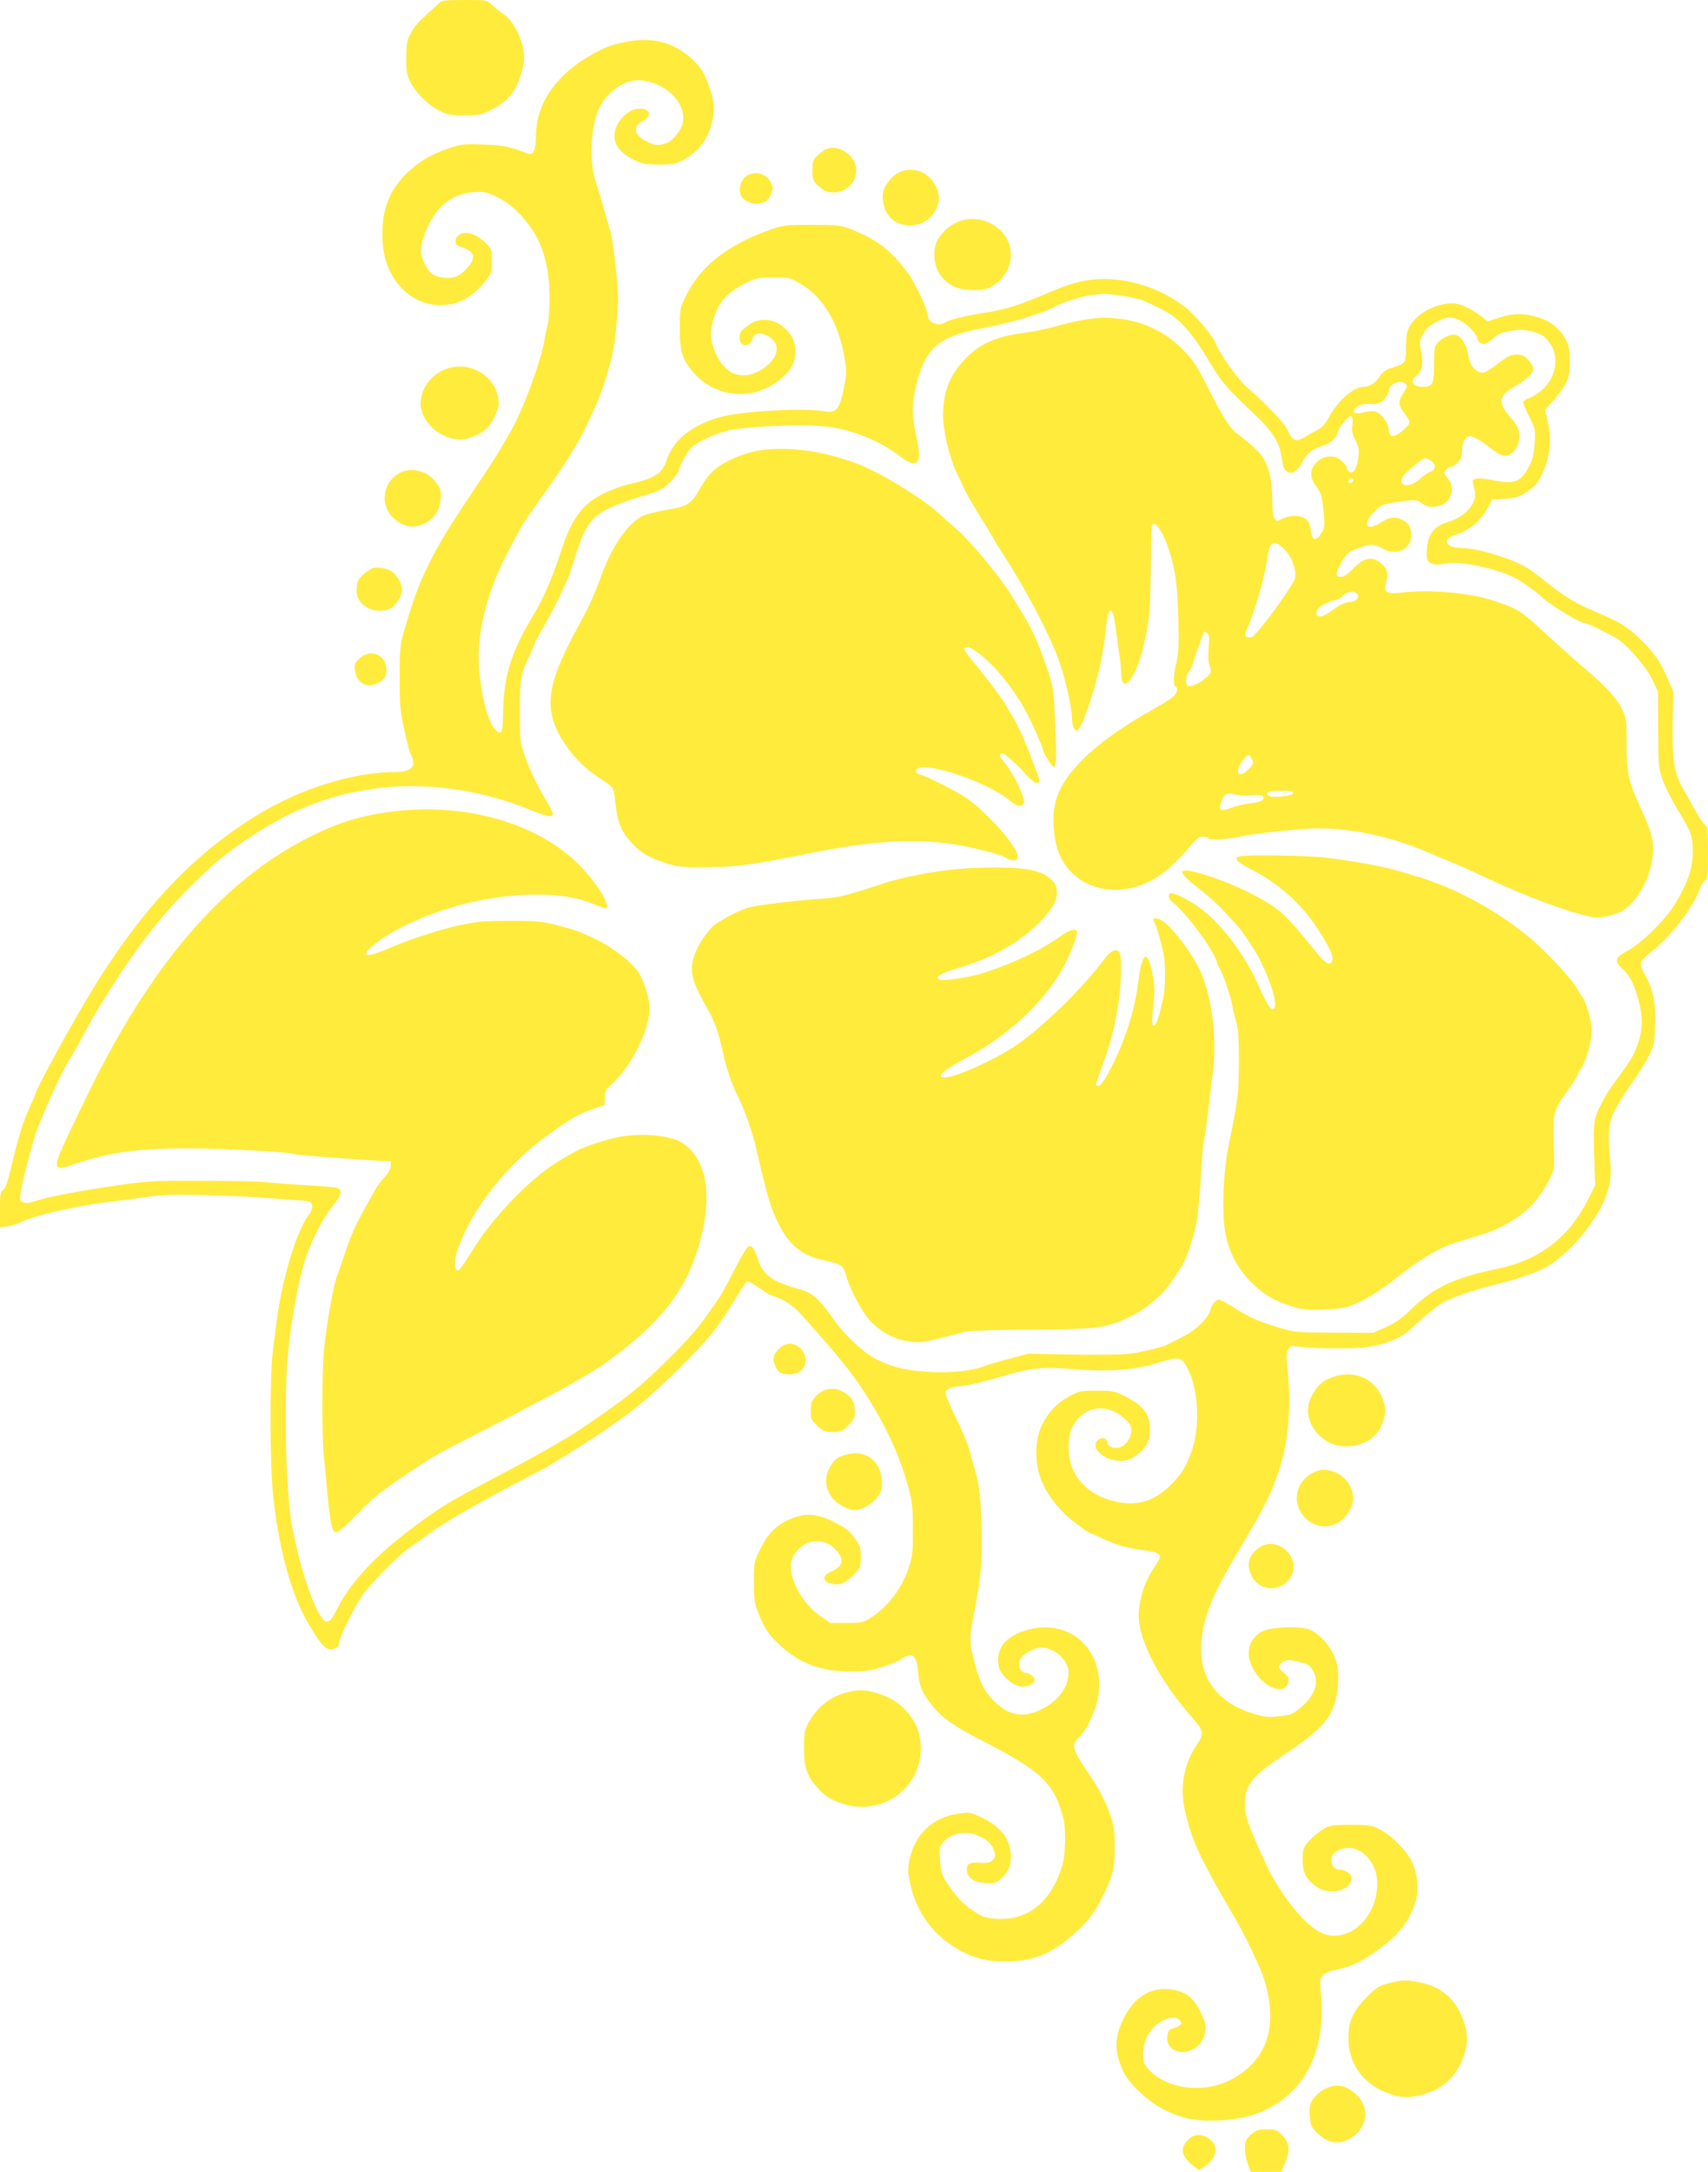 <?xml version="1.0" standalone="no"?>
<!DOCTYPE svg PUBLIC "-//W3C//DTD SVG 20010904//EN"
 "http://www.w3.org/TR/2001/REC-SVG-20010904/DTD/svg10.dtd">
<svg version="1.0" xmlns="http://www.w3.org/2000/svg"
 width="1007pt" height="1280pt" viewBox="0 0 1007 1280"
 preserveAspectRatio="xMidYMid meet">
<g transform="translate(0,1280) scale(0.1,-0.1)"
fill="#ffeb3b" stroke="none">
<path d="M2580 12774 c-14 -13 -49 -46 -78 -72 -30 -25 -66 -69 -80 -97 -23
-43 -26 -62 -27 -145 0 -82 3 -102 25 -144 34 -66 103 -135 170 -168 48 -25
67 -28 148 -28 80 0 100 4 145 26 74 37 111 67 146 119 32 48 61 141 61 196 0
92 -58 213 -122 256 -23 16 -54 40 -70 56 -29 27 -31 27 -161 27 -127 -1 -133
-1 -157 -26z"/>
<path d="M3760 12563 c-65 -5 -155 -26 -200 -48 -256 -120 -400 -306 -400
-515 0 -84 -16 -118 -49 -105 -109 42 -142 49 -263 53 -118 4 -133 2 -205 -23
-107 -37 -175 -78 -248 -149 -109 -108 -152 -235 -138 -414 14 -193 146 -345
311 -359 115 -9 206 33 289 135 42 51 43 55 43 124 0 70 -1 72 -40 109 -52 50
-112 69 -149 48 -17 -10 -26 -23 -26 -39 0 -20 8 -27 40 -38 72 -23 83 -61 34
-117 -46 -52 -83 -68 -140 -62 -64 8 -85 23 -114 81 -32 63 -31 97 1 182 56
149 151 230 282 241 64 5 76 3 134 -24 72 -34 130 -83 190 -160 88 -114 128
-252 128 -439 0 -66 -5 -135 -10 -154 -6 -19 -15 -62 -20 -95 -16 -99 -97
-331 -164 -470 -38 -79 -116 -209 -197 -330 -199 -298 -232 -350 -293 -465
-81 -154 -118 -253 -182 -478 -14 -50 -18 -102 -18 -245 0 -162 3 -196 27
-305 15 -68 31 -131 36 -140 40 -79 13 -112 -92 -112 -246 -1 -558 -99 -811
-254 -374 -229 -672 -543 -967 -1022 -112 -181 -339 -596 -339 -619 0 -4 -15
-39 -34 -78 -38 -81 -71 -188 -111 -360 -20 -84 -33 -122 -46 -130 -17 -10
-19 -25 -19 -116 l0 -104 44 5 c25 3 64 16 88 28 72 38 333 96 538 120 47 5
137 17 200 26 93 13 159 15 347 10 128 -3 292 -11 365 -17 73 -5 156 -12 185
-13 28 -2 56 -7 62 -10 18 -11 13 -51 -10 -79 -71 -91 -157 -378 -189 -632 -5
-38 -15 -117 -22 -175 -18 -141 -17 -653 1 -830 32 -316 105 -589 204 -760 73
-126 102 -160 135 -160 31 0 52 16 52 39 0 30 87 207 135 276 59 83 217 242
289 290 28 19 74 52 101 72 95 73 336 209 670 381 47 24 261 158 360 225 181
123 288 211 452 375 172 170 232 245 330 410 30 51 61 96 68 99 8 2 38 -13 67
-35 29 -22 64 -43 77 -47 74 -23 126 -57 184 -122 225 -253 285 -327 370 -459
117 -180 204 -369 252 -549 24 -88 27 -118 27 -250 1 -133 -2 -158 -25 -226
-40 -123 -126 -234 -232 -299 -35 -22 -51 -25 -135 -25 l-95 0 -61 42 c-102
70 -185 222 -170 312 7 48 54 102 101 118 72 25 144 -2 185 -70 25 -41 9 -74
-47 -98 -61 -26 -56 -65 9 -75 42 -7 80 10 128 61 32 33 35 41 35 98 0 56 -4
68 -36 112 -28 40 -52 59 -118 93 -106 54 -177 58 -274 14 -75 -35 -122 -84
-168 -178 -33 -67 -34 -73 -34 -189 1 -113 3 -125 34 -201 24 -59 47 -96 84
-136 128 -133 262 -190 453 -189 83 0 119 5 185 26 45 14 93 34 108 44 70 48
96 31 104 -74 7 -84 20 -115 79 -192 55 -72 127 -124 297 -211 354 -182 426
-250 481 -462 15 -57 12 -211 -6 -271 -64 -215 -197 -326 -382 -318 -72 4 -83
7 -144 47 -64 42 -113 97 -168 186 -18 29 -25 58 -28 116 -4 74 -3 78 24 109
41 44 125 61 188 37 62 -24 93 -50 106 -92 10 -30 9 -38 -6 -55 -15 -16 -29
-20 -74 -17 -66 3 -80 -4 -80 -41 0 -45 40 -74 108 -79 52 -4 61 -1 90 23 45
38 62 75 62 135 0 95 -59 174 -166 225 -73 35 -77 36 -143 26 -150 -20 -256
-120 -288 -269 -12 -59 -12 -75 3 -142 34 -156 118 -281 245 -365 102 -69 190
-95 314 -95 173 0 282 46 427 180 67 61 104 112 152 209 56 112 68 160 68 284
1 96 -3 123 -26 190 -29 82 -66 154 -132 251 -93 139 -99 161 -56 203 35 34
64 85 93 159 92 239 -37 477 -266 492 -109 7 -230 -39 -275 -104 -33 -49 -34
-128 -2 -168 38 -48 82 -76 123 -76 35 0 69 20 69 40 0 15 -31 40 -49 40 -38
0 -56 57 -29 92 22 28 82 58 116 58 78 0 162 -75 162 -146 0 -85 -55 -163
-150 -213 -111 -59 -197 -47 -288 42 -57 55 -90 121 -118 237 -29 116 -29 132
-5 262 47 245 53 319 48 520 -4 187 -13 258 -44 363 -8 28 -22 75 -29 105 -8
30 -44 115 -80 188 -36 73 -63 140 -60 148 7 18 48 34 85 34 28 0 124 22 231
53 199 58 253 63 452 47 202 -17 353 -4 495 41 119 38 132 34 173 -54 58 -123
64 -340 14 -475 -37 -99 -67 -143 -138 -209 -101 -92 -207 -115 -345 -73 -152
46 -241 161 -241 310 0 74 14 118 51 163 71 86 188 89 278 7 33 -30 41 -44 41
-72 0 -40 -30 -85 -66 -98 -29 -11 -74 3 -74 24 0 26 -26 39 -49 24 -65 -40
22 -128 126 -128 39 0 57 7 96 36 56 41 77 83 77 154 0 86 -40 137 -150 192
-60 30 -72 32 -165 32 -93 0 -104 -2 -160 -33 -73 -39 -125 -94 -162 -170 -41
-83 -44 -208 -10 -308 27 -77 79 -153 148 -219 45 -43 143 -114 156 -114 5 0
21 -7 37 -15 75 -39 158 -66 231 -76 142 -18 153 -26 112 -88 -63 -95 -88
-159 -102 -267 -19 -148 104 -398 314 -637 69 -79 72 -95 27 -160 -75 -110
-101 -248 -71 -383 39 -177 87 -281 291 -630 64 -108 155 -299 177 -369 87
-278 17 -484 -202 -595 -160 -80 -373 -52 -477 62 -30 34 -34 44 -34 93 0 78
36 147 97 185 52 34 93 38 118 14 20 -20 9 -33 -37 -48 -29 -10 -33 -16 -36
-51 -8 -109 154 -121 208 -15 26 52 25 84 -6 150 -45 97 -94 135 -187 146
-113 13 -209 -46 -270 -168 -58 -114 -59 -199 -5 -315 33 -72 148 -181 238
-225 112 -56 192 -71 330 -65 139 7 235 35 333 96 205 130 296 363 263 673 -9
84 3 99 104 122 86 20 130 41 231 112 122 86 187 167 224 283 22 68 14 162
-20 237 -30 65 -118 155 -188 191 -48 26 -61 28 -172 28 -113 0 -123 -2 -167
-27 -25 -16 -62 -47 -82 -70 -33 -39 -36 -46 -36 -107 0 -76 18 -113 75 -156
70 -54 187 -38 210 29 8 24 6 31 -14 47 -13 10 -32 19 -43 19 -38 0 -58 19
-58 55 0 29 6 39 33 55 105 64 237 -42 237 -190 0 -193 -152 -343 -305 -301
-104 28 -271 231 -366 446 -98 219 -109 253 -109 328 0 108 44 162 241 292
239 159 298 239 307 413 4 78 1 101 -18 153 -26 68 -90 140 -149 165 -53 23
-235 15 -281 -12 -71 -41 -95 -112 -65 -191 48 -126 198 -199 221 -107 6 22 2
32 -25 53 -37 31 -39 45 -7 66 19 13 32 14 72 5 78 -17 82 -19 104 -54 38 -63
17 -140 -58 -208 -56 -51 -71 -57 -151 -64 -61 -6 -82 -3 -154 20 -285 94
-368 330 -232 661 30 72 86 177 176 327 132 220 182 321 222 449 55 171 71
375 47 599 -7 70 -6 89 7 108 12 19 20 23 41 18 56 -13 320 -18 407 -7 81 9
158 33 224 70 13 7 58 45 99 84 42 38 99 85 127 103 53 33 180 78 325 114 127
31 239 70 299 104 70 38 169 131 236 221 114 152 153 263 139 397 -17 168 -12
226 23 298 18 36 63 108 100 160 37 53 84 127 103 165 33 67 35 76 38 192 4
134 -11 202 -65 298 -14 26 -22 52 -18 64 3 10 33 40 66 66 109 85 241 257
277 358 9 27 25 53 35 58 15 9 17 27 17 164 0 133 -2 155 -17 163 -9 5 -32 39
-52 75 -20 35 -52 93 -72 128 -59 103 -70 167 -67 390 l3 194 -31 70 c-16 39
-42 90 -58 115 -38 61 -130 154 -191 195 -48 32 -75 45 -195 97 -102 43 -174
88 -268 163 -116 94 -155 116 -267 153 -106 35 -181 52 -235 52 -101 0 -123
51 -34 80 82 26 144 80 187 160 l24 45 75 5 c66 5 83 11 133 43 47 32 62 49
89 107 43 89 55 205 31 305 -8 36 -15 68 -15 70 0 1 21 25 46 51 25 27 58 72
72 99 23 43 27 62 26 135 0 67 -4 94 -21 125 -35 66 -90 112 -163 134 -84 27
-147 26 -232 -1 l-68 -22 -27 22 c-51 40 -108 71 -148 80 -92 20 -232 -42
-280 -125 -21 -35 -25 -54 -25 -126 0 -96 -2 -100 -79 -123 -40 -12 -57 -23
-77 -53 -25 -39 -60 -61 -95 -61 -58 0 -153 -83 -203 -177 -23 -44 -41 -63
-72 -79 -22 -11 -57 -30 -77 -43 -46 -28 -69 -18 -95 42 -19 43 -122 152 -233
248 -59 50 -169 204 -194 270 -16 43 -130 175 -187 216 -111 81 -226 129 -358
150 -138 21 -252 5 -392 -53 -243 -102 -283 -115 -433 -139 -106 -17 -201 -40
-218 -53 -39 -30 -107 -5 -107 40 0 35 -79 199 -123 257 -98 128 -178 190
-325 248 -63 26 -76 27 -232 28 -148 0 -172 -2 -235 -24 -253 -87 -417 -211
-504 -382 -42 -84 -42 -86 -43 -194 -1 -129 9 -174 56 -240 94 -131 252 -187
403 -142 83 25 164 83 200 145 34 58 30 143 -10 195 -65 86 -168 107 -242 52
-50 -37 -55 -44 -55 -76 0 -53 59 -60 75 -9 10 33 40 43 78 26 90 -37 88 -126
-5 -192 -118 -85 -231 -51 -290 87 -32 76 -34 122 -9 207 27 89 81 149 177
198 74 37 81 39 173 39 96 0 97 0 168 -42 126 -76 216 -226 250 -421 16 -88
16 -97 -2 -190 -25 -125 -44 -148 -113 -136 -133 22 -509 0 -630 -38 -159 -49
-262 -133 -300 -247 -23 -66 -56 -97 -129 -119 -37 -12 -83 -24 -101 -27 -18
-4 -60 -18 -92 -31 -168 -68 -233 -148 -309 -382 -46 -142 -98 -260 -156 -357
-133 -220 -177 -363 -179 -584 -1 -111 -9 -128 -44 -93 -48 48 -91 222 -99
397 -8 200 57 441 181 670 26 50 57 106 66 125 10 19 53 82 95 140 163 225
249 363 309 495 57 124 64 142 85 205 58 179 69 242 84 465 6 80 -22 354 -43
435 -26 95 -71 250 -84 287 -43 117 -36 325 13 438 47 107 163 184 257 171
181 -24 298 -189 216 -302 -38 -52 -54 -64 -99 -75 -32 -7 -47 -4 -90 17 -75
36 -85 89 -23 121 56 28 44 73 -18 73 -49 0 -106 -42 -133 -96 -41 -86 -5
-157 106 -210 41 -20 66 -24 141 -24 79 0 98 4 140 26 89 47 143 115 170 216
20 76 17 125 -11 207 -33 97 -57 133 -126 191 -85 71 -183 101 -299 93z m2860
-1507 c52 -8 109 -21 125 -29 17 -8 62 -29 100 -48 101 -49 173 -125 275 -294
85 -142 102 -161 286 -336 98 -92 139 -161 151 -249 7 -57 18 -77 44 -85 25
-8 54 16 80 67 23 45 60 75 109 88 50 13 87 44 95 78 8 35 69 107 83 98 7 -4
9 -23 5 -51 -4 -33 -1 -53 15 -83 25 -49 28 -65 18 -124 -9 -56 -31 -85 -52
-67 -8 6 -14 17 -14 24 0 7 -14 25 -32 40 -44 38 -110 31 -150 -14 -38 -43
-37 -85 4 -140 27 -38 32 -54 41 -142 9 -96 8 -101 -15 -135 -32 -47 -51 -40
-60 21 -5 34 -14 55 -30 67 -30 23 -97 23 -138 1 -30 -17 -32 -17 -45 0 -9 13
-14 50 -14 120 -1 111 -23 199 -64 254 -20 27 -88 88 -148 132 -36 26 -88 108
-155 242 -76 152 -91 175 -154 242 -104 112 -253 181 -415 192 -97 7 -176 -4
-343 -49 -50 -14 -131 -31 -180 -37 -170 -22 -266 -64 -354 -157 -90 -95 -128
-193 -128 -334 0 -81 37 -241 75 -323 18 -38 43 -90 54 -115 12 -25 48 -88 81
-140 33 -52 69 -112 80 -132 11 -21 45 -76 75 -122 131 -203 264 -459 317
-606 39 -108 78 -281 78 -342 0 -24 6 -52 13 -62 12 -16 14 -16 29 1 29 32
104 265 133 413 9 47 20 125 25 174 14 145 41 143 59 -3 6 -47 16 -116 21
-153 6 -37 10 -84 10 -105 1 -133 85 -37 129 147 36 151 42 207 46 443 1 128
3 244 4 260 3 76 68 -7 107 -137 36 -118 46 -199 51 -401 4 -141 1 -195 -11
-248 -18 -78 -21 -133 -6 -142 20 -12 9 -45 -22 -68 -18 -14 -70 -46 -116 -71
-176 -99 -316 -199 -407 -291 -156 -155 -197 -276 -164 -474 50 -294 391 -392
649 -186 39 31 98 90 132 131 50 59 68 74 90 74 15 0 30 -5 34 -11 7 -12 113
-6 194 12 62 14 263 37 395 45 209 13 474 -40 705 -140 30 -13 91 -39 135 -57
44 -17 132 -57 195 -87 235 -111 504 -212 637 -237 46 -9 141 12 186 41 57 37
123 134 148 217 44 144 35 208 -52 393 -67 145 -79 199 -79 374 0 139 -1 147
-29 205 -28 58 -100 137 -206 225 -41 34 -176 154 -280 250 -109 101 -142 120
-285 165 -137 43 -371 62 -531 42 -82 -10 -103 3 -88 55 15 55 11 81 -20 110
-56 54 -108 46 -178 -28 -28 -29 -51 -44 -68 -44 -34 0 -32 22 5 87 32 56 42
63 111 87 59 21 85 20 126 -5 79 -49 173 -9 173 74 0 49 -13 73 -50 92 -44 23
-78 18 -132 -16 -84 -54 -109 -8 -35 66 40 40 47 43 132 56 101 15 122 15 144
-5 43 -39 135 -26 164 23 25 42 22 88 -8 123 -24 29 -25 32 -9 49 9 11 23 19
31 19 8 0 25 11 38 25 20 19 25 35 25 71 0 49 20 84 48 84 19 0 76 -35 126
-76 21 -18 52 -36 68 -39 62 -14 117 85 88 159 -6 16 -27 47 -46 68 -76 85
-69 127 32 184 66 37 104 75 104 103 0 9 -13 31 -29 49 -24 26 -37 32 -70 32
-34 0 -53 -9 -113 -55 -58 -45 -78 -55 -98 -50 -38 9 -66 47 -73 100 -9 60
-41 113 -74 121 -29 8 -81 -16 -110 -49 -15 -16 -18 -38 -18 -124 0 -115 -9
-133 -66 -133 -57 0 -79 31 -43 61 38 31 47 69 34 139 -12 61 -11 69 9 108 15
30 37 51 74 72 61 35 94 37 146 11 41 -21 101 -83 101 -105 0 -20 27 -38 47
-32 10 4 33 19 51 35 32 28 43 32 123 45 50 9 136 -10 169 -36 123 -99 79
-295 -83 -363 -20 -8 -37 -20 -37 -26 0 -6 16 -44 36 -85 36 -71 37 -76 32
-157 -4 -61 -12 -96 -31 -132 -48 -95 -88 -111 -210 -86 -90 19 -134 14 -123
-15 3 -9 9 -33 12 -53 11 -72 -60 -149 -166 -180 -68 -20 -107 -65 -115 -134
-4 -31 -5 -68 -1 -81 7 -30 46 -41 104 -28 82 19 298 -25 414 -84 36 -18 137
-90 153 -108 32 -37 224 -156 252 -156 12 0 66 -24 128 -57 17 -9 43 -23 59
-31 58 -30 175 -162 214 -241 l37 -76 1 -225 c1 -215 2 -228 27 -298 14 -40
54 -118 88 -174 83 -137 89 -154 89 -250 0 -95 -29 -179 -103 -303 -56 -93
-198 -234 -279 -277 -77 -40 -83 -61 -34 -106 44 -40 68 -85 95 -183 27 -95
27 -173 0 -252 -24 -72 -42 -104 -119 -207 -60 -82 -76 -108 -116 -190 -29
-60 -32 -98 -23 -335 l4 -110 -44 -87 c-110 -220 -283 -353 -526 -404 -268
-57 -379 -109 -520 -245 -52 -50 -90 -77 -145 -101 l-75 -33 -230 1 c-220 1
-234 2 -320 28 -123 37 -177 60 -266 117 -42 27 -83 49 -91 49 -20 0 -45 -29
-53 -63 -12 -47 -87 -119 -161 -155 -38 -19 -78 -39 -89 -45 -35 -18 -158 -48
-240 -57 -44 -4 -192 -6 -330 -3 l-250 5 -115 -30 c-63 -17 -126 -35 -140 -41
-69 -29 -195 -43 -320 -37 -146 8 -219 25 -315 71 -79 38 -194 144 -260 239
-84 122 -131 162 -210 180 -16 4 -59 18 -95 32 -79 30 -120 72 -143 147 -10
30 -24 61 -33 68 -21 18 -37 -4 -115 -156 -68 -131 -63 -123 -172 -276 -86
-119 -323 -353 -467 -461 -127 -95 -322 -227 -360 -245 -8 -4 -37 -21 -65 -38
-27 -17 -142 -80 -255 -140 -113 -59 -221 -117 -240 -128 -19 -11 -48 -27 -65
-36 -128 -67 -365 -245 -481 -359 -108 -106 -180 -201 -226 -293 -49 -102 -71
-102 -122 0 -35 70 -85 220 -111 334 -8 37 -21 95 -29 130 -39 168 -55 732
-29 1032 14 159 53 387 90 520 32 120 108 275 172 354 56 69 63 97 29 110 -13
4 -88 11 -168 15 -80 4 -183 11 -230 17 -46 6 -224 10 -395 10 -282 1 -326 -2
-490 -25 -224 -32 -438 -73 -488 -92 -48 -18 -81 -18 -96 0 -12 14 22 164 82
373 27 92 172 413 207 458 4 6 33 55 63 111 76 140 79 145 103 184 200 329
345 522 538 716 139 138 194 185 314 269 288 200 548 299 864 326 272 23 572
-25 841 -137 86 -36 127 -43 127 -21 0 7 -16 40 -36 73 -55 91 -94 171 -128
264 -30 83 -31 89 -31 270 0 197 4 218 66 345 10 22 19 44 19 48 0 4 26 54 59
110 51 89 89 166 137 272 7 17 28 80 47 140 74 233 111 265 422 360 78 24 96
34 138 76 26 27 47 55 47 62 0 20 48 108 73 136 30 32 121 77 209 101 85 24
397 41 558 29 156 -10 337 -79 463 -176 73 -57 110 -57 115 -2 2 19 -6 78 -18
129 -25 119 -25 176 1 286 53 222 129 289 384 338 183 35 368 90 440 132 39
22 141 54 200 63 84 12 89 12 195 -3z m1669 -520 c9 -11 6 -22 -14 -51 -33
-49 -32 -74 5 -120 17 -21 30 -45 30 -54 0 -21 -73 -81 -98 -81 -15 0 -21 9
-25 41 -6 45 -46 96 -83 105 -12 3 -40 0 -64 -6 -55 -15 -77 1 -41 31 17 14
39 19 81 19 53 0 61 3 84 31 14 17 26 39 26 49 0 39 74 66 99 36z m149 -452
c30 -21 28 -52 -5 -65 -14 -5 -44 -25 -65 -44 -58 -53 -129 -42 -98 15 13 24
118 110 134 110 6 0 22 -7 34 -16z m-460 -116 c-6 -18 -28 -21 -28 -4 0 9 7
16 16 16 9 0 14 -5 12 -12z m-400 -412 c47 -51 72 -138 52 -177 -52 -96 -224
-326 -251 -334 -32 -10 -45 9 -30 42 45 97 106 306 121 415 16 112 42 125 108
54z m429 -264 c8 -20 -23 -42 -59 -42 -18 0 -50 -15 -83 -40 -65 -48 -98 -55
-103 -23 -4 27 39 57 106 75 23 7 42 16 42 20 0 13 53 35 72 30 11 -3 22 -12
25 -20z m-881 -311 c-4 -48 -2 -86 6 -108 11 -30 10 -35 -13 -59 -32 -34 -94
-65 -114 -57 -21 7 -15 66 9 92 8 9 18 30 21 46 4 17 17 57 30 90 12 33 25 68
29 79 5 16 9 16 22 5 14 -11 15 -26 10 -88z m256 -657 c11 -23 8 -28 -24 -61
-57 -56 -83 -13 -32 54 30 40 41 41 56 7z m242 -193 c8 -12 -15 -20 -77 -26
-54 -6 -85 4 -73 24 9 13 142 15 150 2z m-246 -18 c50 4 65 2 69 -10 8 -21
-12 -30 -81 -38 -34 -4 -83 -16 -110 -27 -60 -23 -73 -15 -56 36 15 46 34 56
79 44 20 -6 64 -8 99 -5z"/>
<path d="M4510 10150 c-95 -9 -222 -58 -289 -111 -32 -26 -64 -65 -90 -112
-56 -98 -75 -111 -201 -132 -58 -10 -122 -26 -142 -36 -88 -45 -178 -175 -243
-352 -48 -130 -65 -167 -148 -321 -186 -345 -197 -486 -52 -691 52 -73 114
-132 197 -186 35 -22 67 -47 71 -55 5 -8 12 -52 17 -99 11 -104 34 -159 97
-226 53 -57 104 -86 208 -119 61 -19 91 -22 235 -21 173 1 265 14 645 90 377
75 656 83 910 26 121 -28 190 -48 206 -61 8 -8 28 -14 42 -14 22 0 27 5 27 25
0 52 -172 248 -295 337 -56 40 -235 131 -277 142 -16 3 -28 13 -28 21 0 77
417 -55 558 -177 36 -31 69 -36 78 -13 12 30 -63 184 -123 252 -21 24 -23 43
-4 43 14 0 105 -81 146 -132 12 -14 31 -30 42 -37 31 -16 39 2 20 47 -8 21
-24 64 -37 97 -33 91 -81 195 -112 245 -15 25 -35 58 -44 74 -19 34 -103 145
-174 231 -68 82 -74 94 -56 101 26 10 122 -64 197 -152 74 -85 140 -186 184
-279 42 -88 75 -167 75 -177 0 -14 53 -97 62 -98 17 0 18 55 9 257 -9 210 -10
212 -50 330 -46 137 -85 222 -140 313 -22 36 -48 78 -57 94 -57 101 -248 333
-334 407 -28 24 -70 61 -93 83 -109 101 -369 259 -506 308 -193 69 -363 94
-531 78z"/>
<path d="M2290 8014 c-185 -26 -317 -69 -500 -165 -490 -258 -903 -742 -1268
-1489 -188 -386 -202 -419 -178 -439 10 -8 31 -5 87 15 212 73 373 96 684 96
214 0 612 -23 633 -36 7 -4 234 -21 452 -35 l105 -6 -2 -29 c-1 -18 -16 -44
-37 -65 -18 -20 -41 -49 -50 -66 -9 -16 -34 -61 -56 -100 -59 -104 -94 -182
-130 -292 -18 -54 -36 -107 -41 -118 -21 -48 -63 -284 -78 -430 -13 -136 -14
-499 -2 -632 6 -54 15 -154 21 -223 6 -69 16 -146 21 -172 18 -84 26 -82 151
44 113 115 147 141 333 265 120 80 158 102 340 194 76 39 180 92 230 118 49
27 144 77 210 111 177 94 291 161 374 221 348 253 499 471 562 809 40 218 -3
386 -120 469 -67 48 -232 66 -371 42 -83 -15 -213 -57 -265 -86 -104 -58 -125
-71 -190 -120 -138 -105 -308 -289 -402 -437 -81 -129 -96 -149 -106 -145 -21
7 -19 68 4 131 91 248 290 495 544 678 120 86 173 116 253 143 l67 23 0 42 c0
34 6 47 30 69 123 107 235 327 235 461 0 54 -34 160 -66 210 -40 60 -156 150
-254 196 -87 42 -121 54 -222 80 -93 24 -120 27 -283 27 -156 0 -195 -4 -295
-26 -127 -28 -300 -85 -430 -141 -137 -59 -163 -40 -55 42 127 95 351 190 560
236 277 61 548 58 703 -8 44 -19 83 -32 86 -29 23 23 -53 146 -154 250 -250
256 -690 379 -1130 317z"/>
<path d="M7307 7753 c-37 -10 -10 -38 79 -82 151 -77 288 -199 382 -344 68
-104 95 -162 87 -187 -10 -33 -37 -22 -82 33 -24 29 -74 90 -113 137 -38 47
-100 109 -137 137 -86 63 -249 142 -390 188 -192 62 -212 42 -67 -70 50 -38
120 -101 155 -140 34 -38 66 -72 69 -75 15 -12 90 -120 119 -172 77 -137 130
-305 101 -323 -18 -11 -33 11 -87 130 -84 189 -211 358 -344 461 -62 47 -164
98 -179 89 -17 -10 -11 -33 13 -52 82 -65 240 -278 262 -353 4 -14 13 -34 20
-45 17 -28 62 -162 70 -210 4 -22 14 -65 23 -95 13 -43 16 -97 16 -245 -2
-196 -1 -193 -64 -505 -25 -123 -35 -339 -21 -459 14 -125 68 -239 156 -326
73 -73 130 -108 232 -141 71 -23 89 -25 198 -21 96 3 131 9 175 28 83 35 165
87 273 173 125 99 242 167 337 195 167 50 207 64 255 88 136 67 216 143 281
265 38 71 39 76 36 158 -9 255 -8 259 78 379 33 46 60 88 60 93 0 5 8 22 19
36 32 47 65 162 65 228 0 60 -33 171 -59 204 -7 8 -19 29 -28 45 -22 44 -155
189 -249 273 -147 131 -366 264 -555 338 -63 24 -118 44 -123 44 -6 0 -36 9
-67 20 -104 35 -286 71 -483 95 -116 14 -470 19 -513 8z"/>
<path d="M5645 7678 c-152 -14 -325 -48 -435 -84 -247 -81 -258 -83 -408 -94
-136 -10 -323 -33 -382 -47 -52 -12 -186 -82 -219 -114 -43 -42 -94 -123 -109
-175 -27 -93 -14 -145 74 -301 50 -88 69 -142 99 -278 17 -80 51 -177 81 -238
43 -84 90 -217 114 -322 38 -172 72 -298 92 -350 75 -195 155 -273 314 -305
96 -20 108 -29 125 -95 18 -69 92 -208 134 -254 77 -85 179 -131 289 -131 24
0 88 12 142 26 55 14 117 30 139 36 22 5 195 11 390 12 397 2 438 8 582 78 96
46 196 134 249 217 20 31 44 67 53 81 25 38 68 165 85 255 8 44 20 163 26 265
5 102 14 203 19 225 6 22 17 101 25 175 8 74 21 176 27 225 26 203 -9 461 -81
606 -62 122 -178 267 -231 290 -34 14 -48 6 -32 -20 11 -17 38 -110 54 -186
11 -53 10 -200 -1 -250 -31 -137 -47 -182 -62 -167 -7 7 -7 40 1 111 9 74 9
117 1 163 -32 181 -65 171 -90 -26 -19 -151 -71 -320 -143 -466 -50 -102 -76
-140 -95 -140 -16 0 -18 -8 38 150 43 123 63 202 85 345 15 93 19 242 9 283
-11 38 -52 25 -91 -28 -126 -169 -349 -389 -512 -504 -121 -85 -364 -196 -431
-196 -56 0 -8 43 125 114 240 127 448 317 564 516 40 69 91 196 91 227 0 25
-49 13 -101 -27 -99 -75 -307 -172 -467 -219 -76 -23 -228 -44 -243 -35 -30
18 4 37 146 80 219 66 422 203 519 349 37 56 36 122 -1 157 -40 37 -79 54
-153 66 -75 12 -275 12 -405 0z"/>
<path d="M4865 11918 c-11 -6 -32 -22 -47 -36 -25 -23 -28 -33 -28 -85 0 -55
3 -62 34 -92 39 -37 72 -46 123 -35 65 15 109 77 100 143 -11 81 -116 142
-182 105z"/>
<path d="M5305 11786 c-43 -18 -91 -77 -99 -120 -8 -43 7 -104 34 -138 55 -71
175 -76 242 -11 49 48 66 114 43 169 -40 96 -133 138 -220 100z"/>
<path d="M4397 11760 c-32 -25 -45 -82 -27 -115 15 -27 50 -45 91 -45 43 0 69
17 85 56 13 31 13 39 -2 69 -25 54 -100 72 -147 35z"/>
<path d="M5643 11490 c-47 -21 -78 -48 -111 -97 -32 -46 -31 -141 2 -198 38
-64 95 -98 172 -103 87 -6 125 3 170 39 54 43 83 101 84 169 1 149 -176 255
-317 190z"/>
<path d="M2628 10625 c-87 -32 -148 -116 -148 -202 0 -110 116 -214 238 -213
43 0 116 31 150 63 34 31 72 111 72 149 0 152 -163 258 -312 203z"/>
<path d="M2370 10019 c-111 -45 -138 -193 -49 -273 53 -48 103 -60 162 -40 68
23 110 79 115 153 4 52 1 60 -30 101 -47 62 -129 86 -198 59z"/>
<path d="M2204 9453 c-12 -2 -39 -19 -59 -36 -30 -26 -38 -40 -41 -77 -6 -54
9 -86 55 -117 38 -26 101 -30 141 -10 34 17 70 74 70 111 0 37 -30 89 -62 109
-27 17 -74 26 -104 20z"/>
<path d="M2120 8920 c-29 -28 -32 -35 -27 -73 10 -77 77 -108 144 -68 37 23
47 50 39 96 -14 74 -99 98 -156 45z"/>
<path d="M4591 4849 c-34 -34 -39 -65 -16 -108 17 -34 33 -41 86 -41 83 0 119
92 60 151 -41 40 -89 40 -130 -2z"/>
<path d="M7846 4680 c-56 -22 -87 -54 -118 -119 -42 -90 0 -200 99 -258 86
-50 218 -30 285 44 35 38 61 113 54 156 -26 158 -168 236 -320 177z"/>
<path d="M4871 4610 c-18 -4 -46 -22 -62 -40 -24 -26 -29 -40 -29 -84 0 -50 3
-56 40 -90 35 -31 46 -36 91 -36 46 0 55 4 90 39 33 32 39 45 39 79 0 54 -14
83 -53 109 -40 27 -73 34 -116 23z"/>
<path d="M4997 4229 c-58 -14 -74 -25 -103 -75 -34 -59 -31 -125 11 -180 28
-37 93 -73 132 -74 43 0 108 37 137 78 25 37 28 48 24 100 -8 113 -93 177
-201 151z"/>
<path d="M7743 4121 c-92 -42 -126 -155 -71 -238 74 -113 226 -102 287 20 18
37 22 56 17 91 -10 61 -62 120 -120 135 -58 14 -63 14 -113 -8z"/>
<path d="M7426 3681 c-64 -43 -81 -103 -46 -170 48 -95 180 -95 232 -1 61 111
-80 241 -186 171z"/>
<path d="M4995 2826 c-99 -24 -180 -88 -229 -181 -23 -44 -26 -62 -26 -148 0
-112 17 -164 78 -232 46 -51 82 -74 155 -97 259 -81 504 139 448 402 -25 116
-122 215 -247 250 -78 23 -108 24 -179 6z"/>
<path d="M8190 1112 c-57 -14 -72 -23 -128 -78 -84 -84 -112 -145 -112 -245 0
-146 79 -262 216 -319 82 -34 134 -38 218 -16 121 32 205 109 244 223 28 83
28 132 1 212 -42 123 -127 200 -251 226 -88 18 -105 18 -188 -3z"/>
<path d="M7810 488 c-25 -13 -55 -39 -68 -58 -20 -30 -23 -45 -20 -98 4 -56 7
-66 43 -102 67 -68 145 -75 216 -19 92 72 91 186 0 258 -56 45 -110 51 -171
19z"/>
<path d="M7375 219 c-31 -28 -35 -36 -35 -82 0 -29 8 -71 18 -94 l17 -43 90 0
90 0 24 60 c29 72 24 111 -21 157 -29 30 -38 33 -90 33 -50 0 -62 -4 -93 -31z"/>
<path d="M7035 211 c-25 -11 -51 -40 -59 -67 -10 -32 8 -68 53 -103 l40 -32
40 28 c45 31 70 88 52 121 -24 46 -84 71 -126 53z"/>
</g>
</svg>
